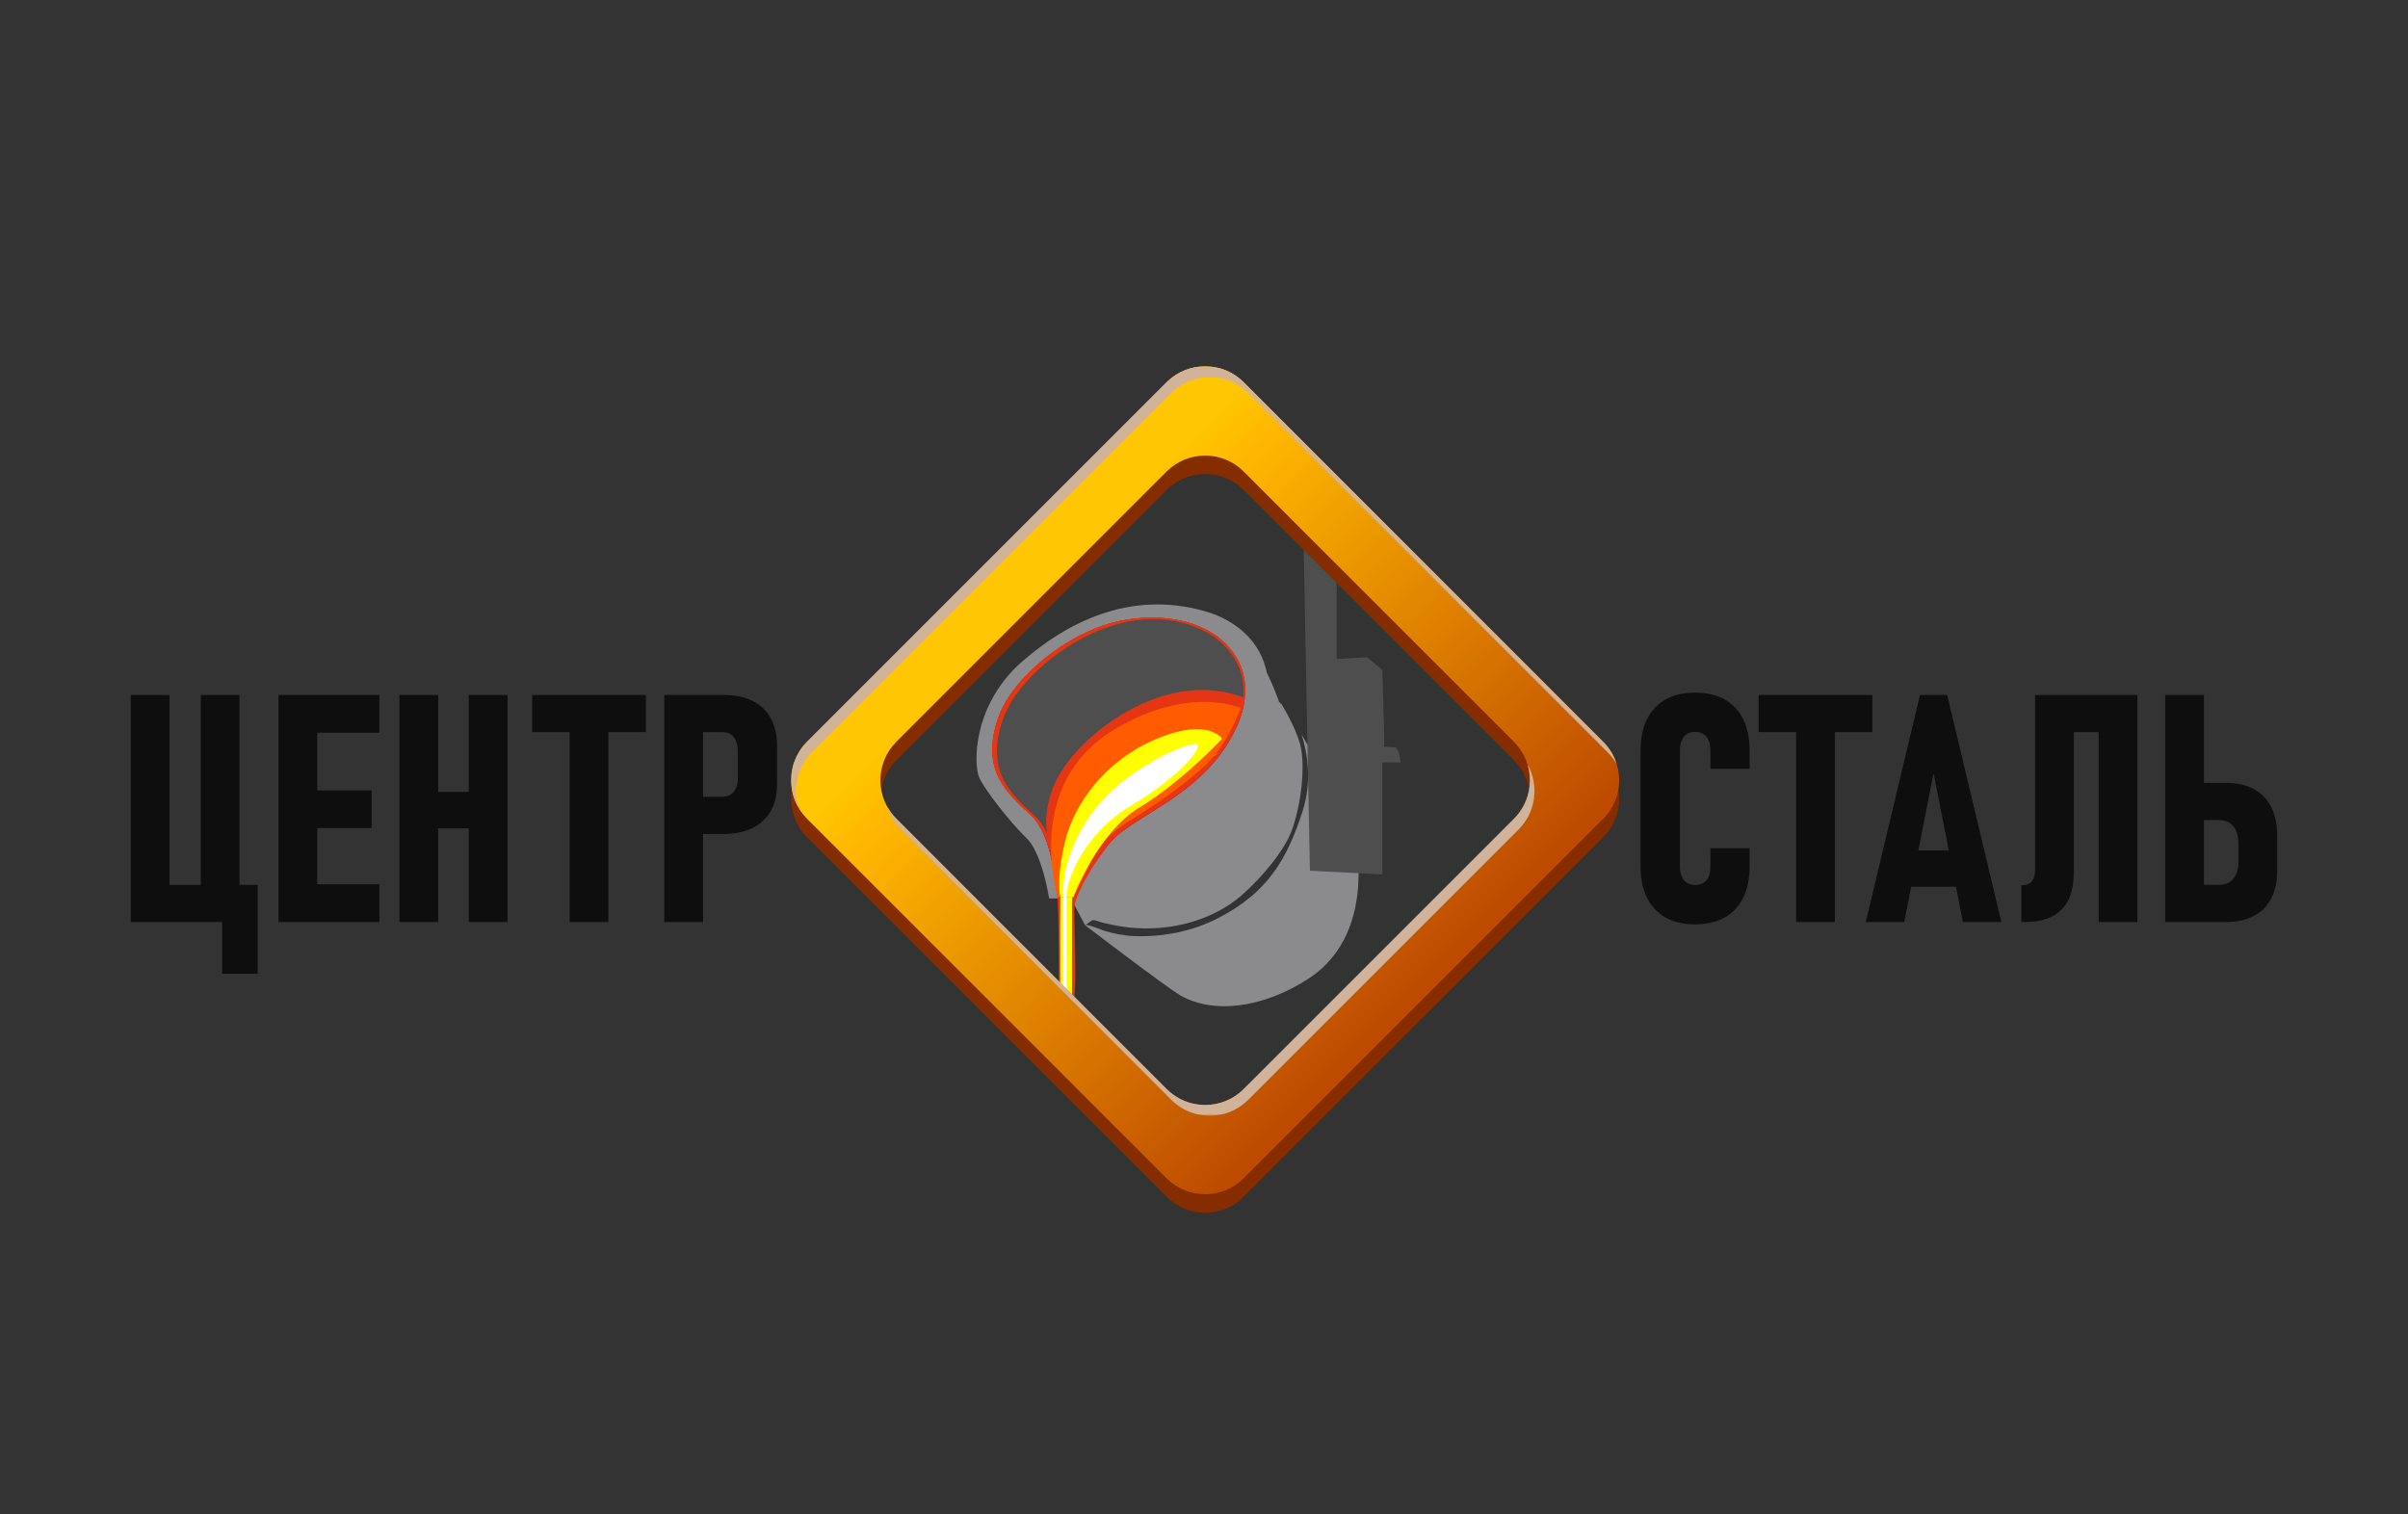 <?xml version="1.0" encoding="UTF-8"?> <svg xmlns="http://www.w3.org/2000/svg" width="1043" height="656" viewBox="0 0 1043 656" fill="none"><rect x="0" y="0" width="1043" height="656" fill="#333333" stroke="none"/> <path d="M96.215 383.307H111.639V421.799H96.215V383.307ZM86.947 301.047H103.725V399.408H86.947V301.047ZM69.089 383.307H96.621V399.407H69.089V383.307ZM56.641 301.047H73.418V399.408H56.641V301.047Z" fill="#0F0E0E"></path> <path d="M128.078 383.036H164.337V399.407H128.078V383.036ZM128.078 342.38H160.955V358.684H128.078V342.38ZM128.078 301.047H164.337V317.418H128.078V301.047ZM120.637 301.047H137.414V399.408H120.637V301.047Z" fill="#0F0E0E"></path> <path d="M203.034 301.047H219.81V399.408H203.034V301.047ZM180.981 343.056H213.925V358.818H180.981V343.056ZM172.998 301.047H189.775V399.408H172.998V301.047Z" fill="#0F0E0E"></path> <path d="M246.734 309.3H263.51V399.408H246.734V309.3ZM230.498 301.047H279.746V317.148H230.498V301.047Z" fill="#0F0E0E"></path> <mask id="mask0_426_2" style="mask-type:luminance" maskUnits="userSpaceOnUse" x="0" y="0" width="1008" height="656"> <path d="M0 -1.95503e-05H1008V656H0V-1.95503e-05Z" fill="white"></path> </mask> <g mask="url(#mask0_426_2)"> <path d="M295.577 345.154H312.962C314.315 345.154 315.487 344.839 316.479 344.206C317.471 343.575 318.238 342.65 318.779 341.433C319.322 340.215 319.591 338.773 319.591 337.103V325.535C319.591 323.777 319.331 322.266 318.814 321.003C318.294 319.741 317.539 318.782 316.547 318.127C315.554 317.474 314.359 317.147 312.962 317.147H295.577V301.046H313.437C318.306 301.046 322.478 301.903 325.95 303.618C329.423 305.333 332.061 307.846 333.866 311.161C335.669 314.474 336.571 318.457 336.571 323.101V339.674C336.571 344.23 335.659 348.121 333.831 351.345C332.005 354.569 329.355 357.026 325.882 358.718C322.41 360.407 318.261 361.254 313.437 361.254H295.577V345.154ZM287.729 301.046H304.506V399.407H287.729V301.046Z" fill="#0F0E0E"></path> <path d="M721.492 397.479C717.973 395.518 715.278 392.666 713.408 388.922C711.534 385.179 710.6 380.67 710.6 375.393V325.062C710.6 319.785 711.534 315.277 713.408 311.531C715.278 307.789 717.973 304.937 721.492 302.974C725.009 301.013 729.246 300.031 734.209 300.031C739.17 300.031 743.42 301.013 746.961 302.974C750.501 304.937 753.194 307.801 755.045 311.565C756.894 315.333 757.818 319.853 757.818 325.129V333.045H740.838V325.129C740.838 323.461 740.59 322.017 740.094 320.799C739.597 319.582 738.844 318.647 737.829 317.993C736.813 317.339 735.606 317.011 734.209 317.011C732.856 317.011 731.684 317.327 730.69 317.958C729.698 318.591 728.944 319.514 728.425 320.731C727.906 321.95 727.646 323.394 727.646 325.062V375.393C727.646 377.062 727.906 378.494 728.425 379.687C728.944 380.883 729.698 381.797 730.69 382.427C731.684 383.061 732.856 383.375 734.209 383.375C735.652 383.375 736.869 383.061 737.861 382.427C738.853 381.797 739.597 380.883 740.094 379.687C740.59 378.494 740.838 377.039 740.838 375.325V367.41H757.818V375.325C757.818 380.602 756.894 385.123 755.045 388.889C753.194 392.655 750.501 395.518 746.961 397.479C743.42 399.442 739.17 400.422 734.209 400.422C729.246 400.422 725.009 399.442 721.492 397.479Z" fill="#0F0E0E"></path> <path d="M777.977 309.3H794.753V399.408H777.977V309.3ZM761.742 301.047H810.99V317.148H761.742V301.047Z" fill="#0F0E0E"></path> <path d="M824.114 368.424H850.903V384.119H824.114V368.424ZM831.623 301.047H843.394L866.867 399.408H850.227L837.508 334.939L824.791 399.408H808.148L831.623 301.047Z" fill="#0F0E0E"></path> <path d="M909.014 301.047H925.791V399.408H909.014V301.047ZM892.71 301.047H918.214V317.148H892.71V301.047ZM875.527 383.511C876.881 383.511 877.997 383.263 878.877 382.766C879.755 382.271 880.41 381.515 880.838 380.5C881.266 379.484 881.481 378.211 881.481 376.678V301.047H898.258V377.49C898.258 382.451 897.479 386.544 895.923 389.768C894.367 392.992 892.001 395.407 888.821 397.007C885.641 398.607 881.638 399.408 876.813 399.408H875.527V383.511Z" fill="#0F0E0E"></path> <path d="M946.425 383.307H961.239C962.953 383.307 964.43 382.913 965.671 382.123C966.91 381.335 967.87 380.195 968.546 378.707C969.223 377.219 969.561 375.438 969.561 373.363V365.515C969.561 363.35 969.233 361.502 968.579 359.969C967.926 358.437 966.966 357.263 965.705 356.45C964.442 355.639 962.953 355.233 961.239 355.233H946.425V339.133H964.285C968.929 339.133 972.897 340.023 976.19 341.805C979.482 343.587 981.997 346.169 983.733 349.551C985.469 352.933 986.338 356.993 986.338 361.726V377.286C986.338 381.933 985.469 385.911 983.733 389.226C981.997 392.542 979.471 395.067 976.157 396.803C972.841 398.541 968.885 399.407 964.285 399.407H946.425V383.307ZM937.834 301.046H954.611V399.407H937.834V301.046Z" fill="#0F0E0E"></path> <path d="M442.579 311.168C457.325 298.38 541.667 279.202 546.191 286.768C550.715 294.333 554.033 304.074 554.033 304.074L555.128 305.086C557.511 309.073 562.368 317.77 563.549 324.25C565.131 332.925 563.813 346.938 559.859 358.8C555.905 370.66 541.411 385.154 535.612 389.636C521.912 400.221 503.163 403.909 486.403 401.44C483.503 401.013 480.652 400.402 477.801 399.733C477.136 399.577 473.621 398.273 473.148 398.597C473.108 398.624 469.987 400.766 469.987 400.766C470.889 400.149 477.291 402.9 478.38 403.217C482.753 404.494 486.747 405.33 491.349 405.497C503.747 405.946 516.371 403.48 527.441 397.806C548.527 387 557.224 373.032 564.201 351.42C568.489 338.14 566.167 325.708 563.739 318.094L585.66 355.996C585.66 355.996 599.191 402.905 566.715 423.97C547.211 436.621 525.6 439.521 511.104 431.086C505.025 427.55 469.989 400.777 469.989 400.777C469.989 400.777 427.832 323.956 442.579 311.168" fill="#8B8B8D"></path> <path d="M523.724 265.332C530.946 267.59 556.141 278.246 547.708 311.586C539.273 344.926 523.724 337.02 503.43 357.577C483.136 378.134 468.113 389.204 468.113 389.204H454.408C454.408 389.204 451.509 369.701 444.656 363.112C437.804 356.522 426.848 342.581 424.213 336.996C421.577 331.412 421.129 305.301 442.925 286.393C464.801 267.417 492.474 255.557 523.724 265.332Z" fill="#8B8B8D"></path> <path d="M519.636 271.446C525.948 274.128 531.428 278.304 535.213 284.3C541.07 293.574 540.166 304.636 535.848 314.353C522.142 345.19 489.988 352.833 479.973 366.012C469.958 379.189 464.95 387.096 464.16 390.785C463.369 394.476 465.741 400.801 462.578 401.854C459.416 402.909 458.889 390.258 457.834 386.832C456.78 383.406 456.253 362.321 446.501 353.097C436.749 343.872 425.004 334.641 431.856 312.485C437.408 294.536 459.329 277.133 478.128 270.866C490.582 266.716 506.822 266.002 519.636 271.446Z" fill="#9E0000"></path> <path d="M519.636 271.446C525.948 274.128 531.428 278.304 535.213 284.3C541.07 293.574 540.166 304.636 535.848 314.353C522.142 345.19 489.988 352.833 479.973 366.012C469.958 379.189 465.398 389.561 465.333 393.333C465.174 402.549 467.162 434.946 464 436C463.561 436.146 458.666 434.666 458.666 434.666C458.666 434.666 458.742 389.782 457.834 386.832C456.78 383.406 456.253 362.321 446.501 353.097C436.749 343.872 425.004 334.641 431.856 312.485C437.408 294.536 459.329 277.133 478.128 270.866C490.582 266.716 506.822 266.002 519.636 271.446Z" fill="#E63512"></path> <path d="M453.189 343.152C458.741 325.203 480.662 307.8 499.462 301.533C511.365 297.565 526.718 296.753 539.241 301.441C539.701 295.533 538.574 289.623 535.213 284.3C531.428 278.304 525.948 274.128 519.636 271.447C506.824 266.003 490.582 266.715 478.129 270.867C459.329 277.133 437.408 294.536 431.856 312.485C425.004 334.641 436.749 343.872 446.501 353.096C448.568 355.052 450.217 357.541 451.548 360.281C450.74 355.54 451.084 349.957 453.189 343.152Z" fill="#E63512"></path> <path d="M455.189 343.818C460.741 325.869 482.662 308.466 501.462 302.2C513.365 298.232 526.052 297.42 538.574 302.108C539.034 296.2 537.908 290.289 534.546 284.966C530.761 278.97 525.281 274.794 518.969 272.113C506.157 266.669 492.582 267.381 480.129 271.533C461.329 277.8 439.408 295.202 433.856 313.152C427.004 335.308 438.749 344.538 448.501 353.762C450.568 355.718 452.217 358.208 453.548 360.948C452.74 356.206 453.084 350.624 455.189 343.818Z" fill="#4E4E4E"></path> <path d="M564.211 213.519L567.374 377.189L598.738 378.77V330.275H606.644C606.644 330.275 606.116 323.686 604.008 323.686C601.9 323.686 599.528 323.423 599.528 323.423V316.834L598.738 290.215L592.148 284.681L578.97 285.471V206.667L564.211 213.519Z" fill="#4E4E4E"></path> <path d="M528.103 326.058C528.103 326.058 488.041 345.413 477.236 353.921C466.431 362.429 459.577 377.98 459.315 386.149C459.051 394.32 459.315 466.667 459.315 466.667H464.321V391.157C464.321 380.352 474.035 363.589 474.667 362.667C482.499 351.229 528.103 326.058 528.103 326.058Z" fill="#FFFF00"></path> <path d="M461.898 386.609C461.785 387.768 461.4 388.679 461.037 388.644C460.674 388.608 460.473 387.64 460.586 386.481C460.701 385.321 461.902 383.119 461.902 383.119C461.902 383.119 462.012 385.451 461.898 386.609Z" fill="white"></path> </g> <path d="M505.312 173.58L349.581 329.311C340.364 338.528 340.364 353.473 349.581 362.691L505.312 518.42C514.529 527.637 529.473 527.637 538.69 518.42L694.421 362.691C703.638 353.473 703.638 338.528 694.421 329.311L538.69 173.58C534.082 168.971 528.041 166.667 522.001 166.667C515.961 166.667 509.92 168.971 505.312 173.58ZM505.312 479.741L388.258 362.691C379.041 353.473 379.041 338.528 388.258 329.311L505.312 212.259C514.529 203.041 529.473 203.041 538.69 212.259L655.744 329.311C664.961 338.528 664.961 353.473 655.744 362.691L538.69 479.741C534.082 484.351 528.041 486.656 522.001 486.656C515.961 486.656 509.92 484.351 505.312 479.741" fill="url(#paint0_linear_426_2)"></path> <mask id="mask1_426_2" style="mask-type:luminance" maskUnits="userSpaceOnUse" x="0" y="0" width="1008" height="656"> <path d="M0 -1.95503e-05H1008V656H0V-1.95503e-05Z" fill="white"></path> </mask> <g mask="url(#mask1_426_2)"> <path d="M458.234 388.645C458.234 388.645 442.666 340.001 482.666 316.001C514.949 296.63 537.333 306.668 537.333 306.668C537.333 306.668 535.158 313.188 530.812 320.354C529.261 322.91 527.436 325.548 525.333 328.001C517.908 336.662 501.333 348.001 490.666 354.668C480 361.334 476.313 365.256 472.156 373.961C468 382.668 464.89 388.645 464.89 388.645H458.234Z" fill="#FF5B00"></path> <path d="M529.332 320C529.332 320 523.528 310.667 501.097 320C478.665 329.333 465.169 348.235 461.251 364.784C457.332 381.333 459.267 388.644 459.267 388.644H464.889C464.889 388.644 475.3 360.784 493.649 349.725C511.999 338.667 529.332 320 529.332 320Z" fill="#FFFF00"></path> <path d="M461.947 431.048V387.983C461.947 381.333 469.331 361.333 489.331 349.333C509.331 337.333 519.998 325.333 518.665 322.667C517.331 320 493.331 330.667 479.998 344C466.665 357.333 460.553 374.667 460.553 385.333V430.512L461.947 431.048Z" fill="white"></path> </g> <path d="M505.312 165.58L349.581 321.311C340.364 330.528 340.364 345.472 349.581 354.689L505.312 510.42C514.529 519.639 529.473 519.639 538.69 510.42L694.421 354.689C703.638 345.472 703.638 330.528 694.421 321.311L538.69 165.58C534.082 160.971 528.041 158.667 522.001 158.667C515.961 158.667 509.92 160.971 505.312 165.58ZM505.312 471.743L388.258 354.689C379.041 345.472 379.041 330.528 388.258 321.311L505.312 204.257C514.529 195.04 529.473 195.04 538.69 204.257L655.744 321.311C664.961 330.528 664.961 345.472 655.744 354.689L538.69 471.743C534.082 476.351 528.041 478.655 522.001 478.655C515.961 478.655 509.92 476.351 505.312 471.743Z" fill="url(#paint1_linear_426_2)"></path> <mask id="mask2_426_2" style="mask-type:luminance" maskUnits="userSpaceOnUse" x="0" y="47" width="1043" height="609"> <path d="M0 47H1043V656H0V47Z" fill="white"></path> </mask> <g mask="url(#mask2_426_2)"> <mask id="mask3_426_2" style="mask-type:luminance" maskUnits="userSpaceOnUse" x="342" y="158" width="359" height="326"> <path d="M342.682 158.667H700.319V483.321H342.682V158.667Z" fill="white"></path> </mask> <g mask="url(#mask3_426_2)"> <path d="M507.312 476.409C516.529 485.626 531.473 485.626 540.692 476.409L657.744 359.357C665.385 351.714 666.671 340.146 661.643 331.158C664.076 339.218 662.113 348.321 655.744 354.69L538.692 471.742C529.473 480.959 514.529 480.959 505.312 471.742L388.259 354.69C386.684 353.114 385.397 351.361 384.361 349.507C385.449 353.111 387.411 356.509 390.259 359.357L507.312 476.409Z" fill="#D0B399"></path> <path d="M351.581 325.977L507.312 170.246C516.529 161.029 531.473 161.029 540.692 170.246L696.421 325.977C697.997 327.553 699.282 329.305 700.32 331.158C699.232 327.554 697.269 324.158 694.421 321.31L538.692 165.58C529.473 156.362 514.529 156.362 505.312 165.58L349.581 321.31C341.94 328.952 340.654 340.521 345.682 349.508C343.249 341.449 345.212 332.346 351.581 325.977Z" fill="#D0B399"></path> </g> </g> <defs> <linearGradient id="paint0_linear_426_2" x1="638.903" y1="462.902" x2="479.462" y2="303.461" gradientUnits="userSpaceOnUse"> <stop stop-color="#862D00"></stop> <stop offset="1" stop-color="#862D00"></stop> </linearGradient> <linearGradient id="paint1_linear_426_2" x1="443.413" y1="259.412" x2="627.052" y2="443.051" gradientUnits="userSpaceOnUse"> <stop stop-color="#FFC701"></stop> <stop offset="0.089" stop-color="#FFB800"></stop> <stop offset="1" stop-color="#B84200"></stop> </linearGradient> </defs> </svg> 